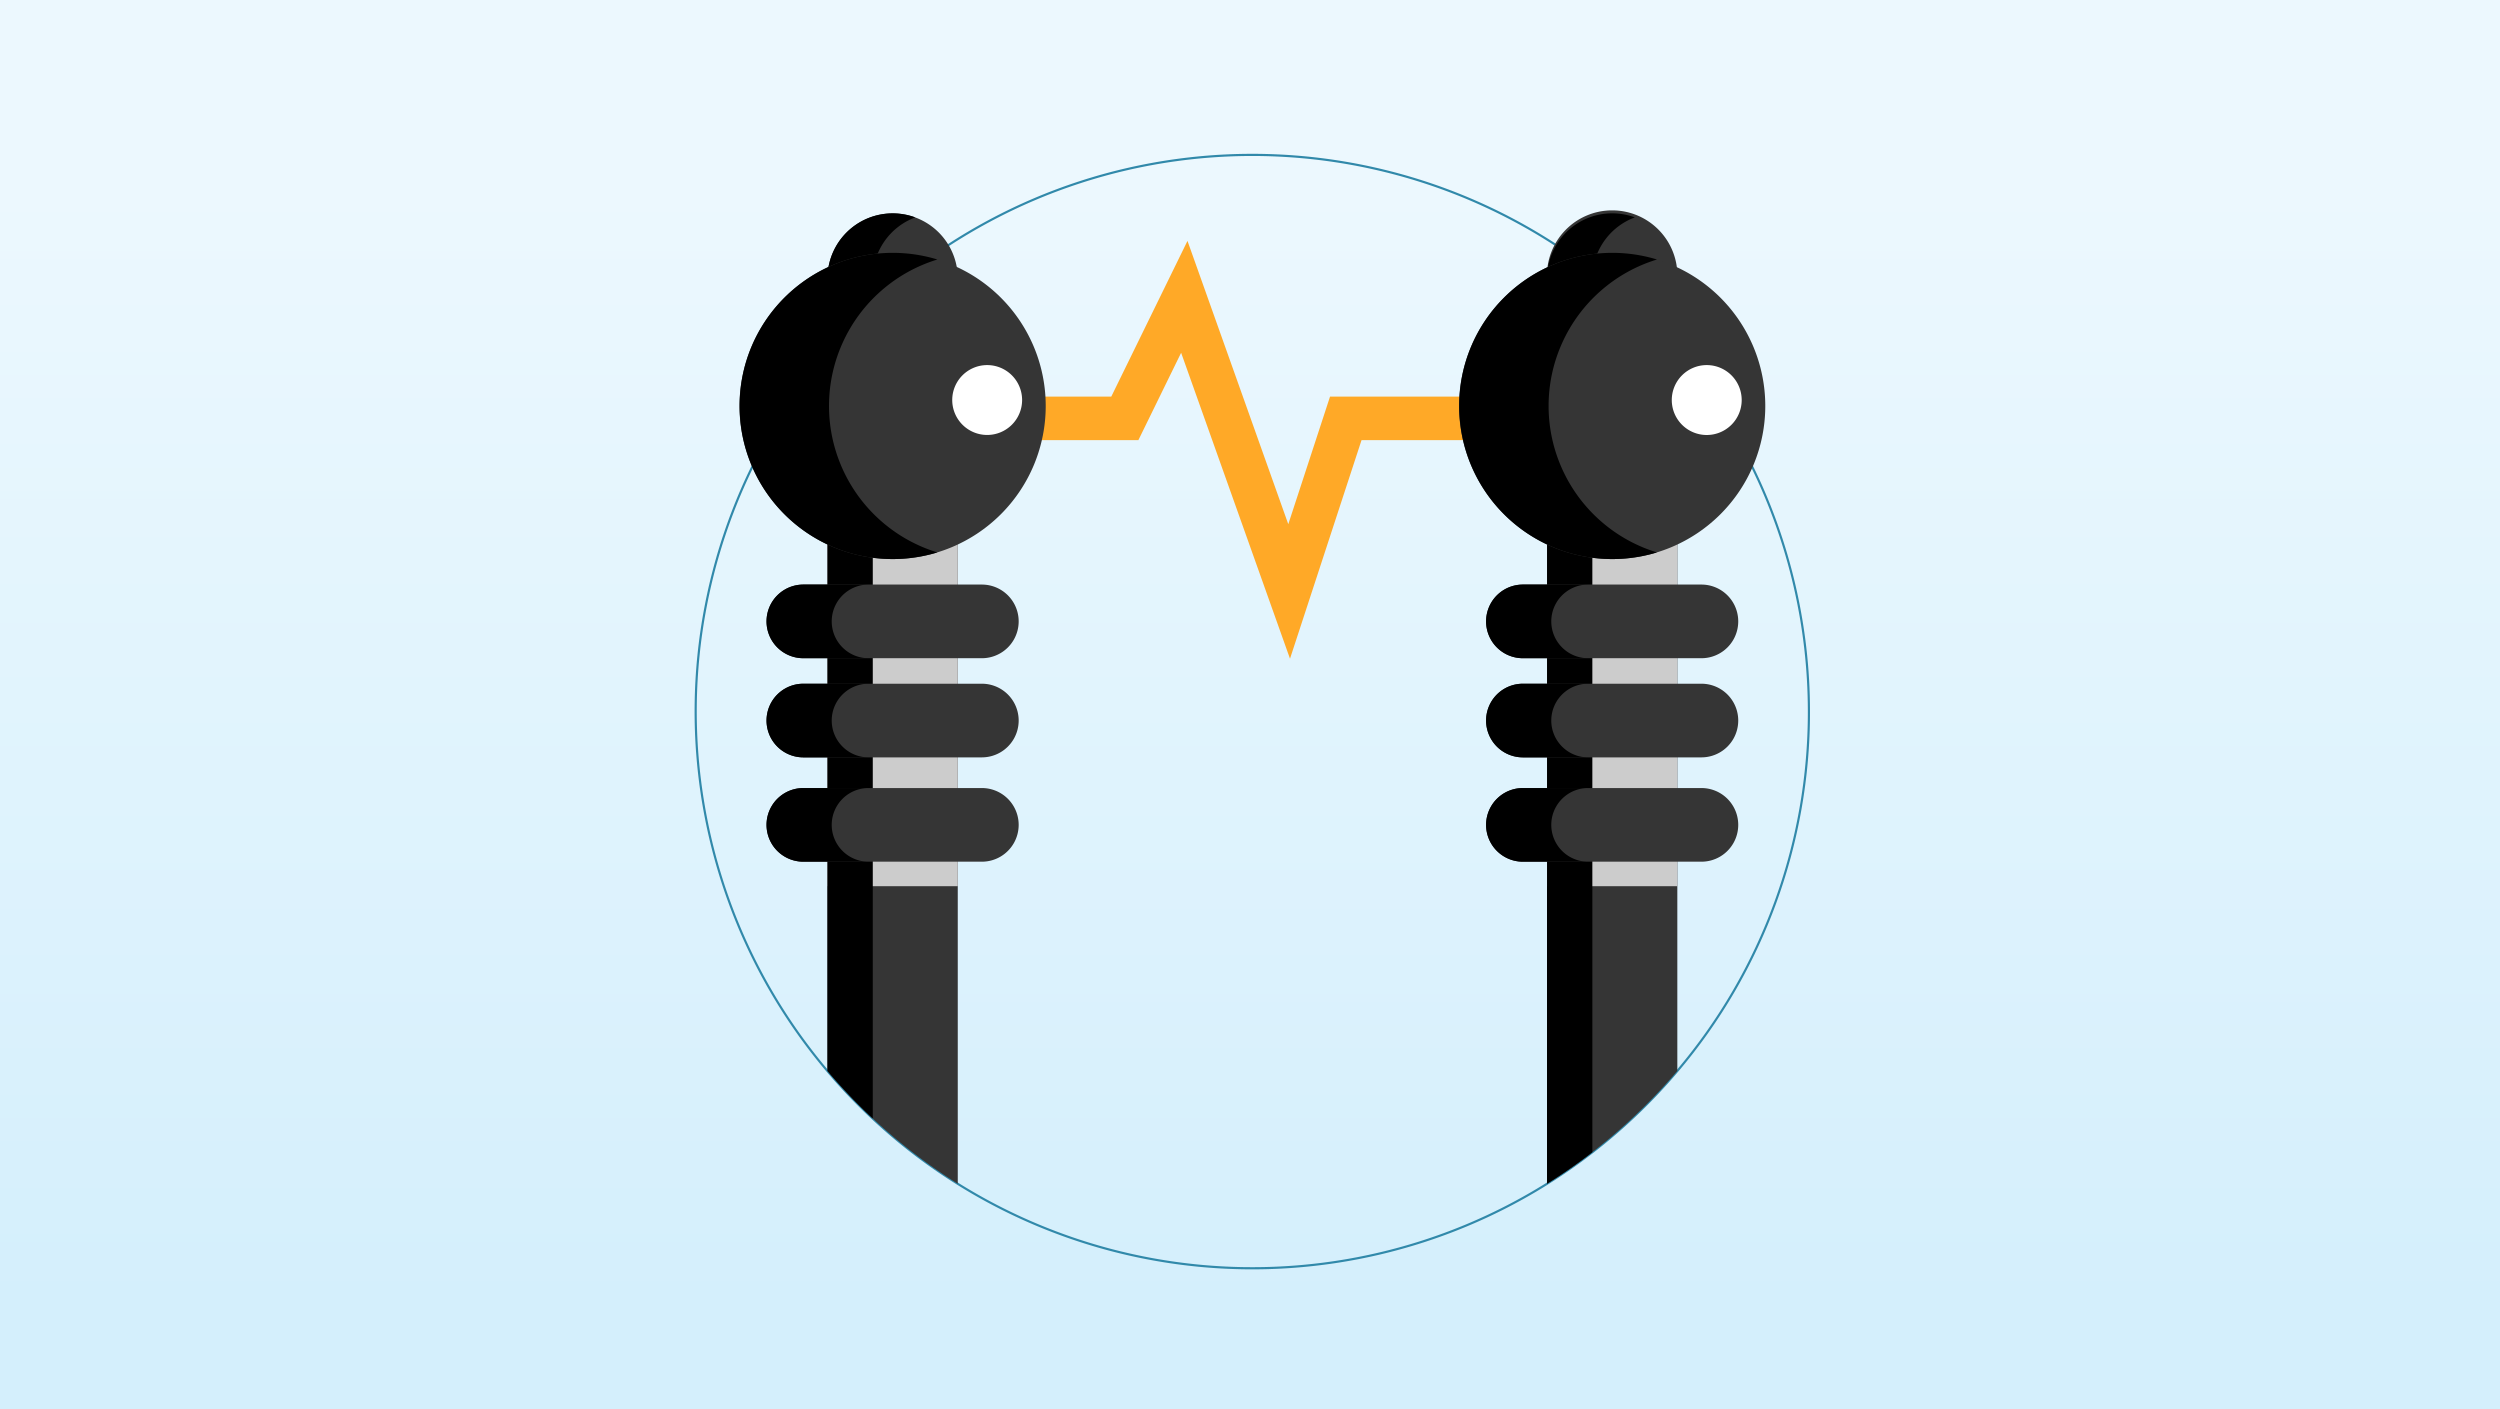 <svg xmlns="http://www.w3.org/2000/svg" xmlns:xlink="http://www.w3.org/1999/xlink" viewBox="0 0 1150 648.3"><rect x="0" y="0" width="1150" height="648.3" fill="#333333" stroke="none"/><defs><style>.cls-1{fill:url(#linear-gradient);}.cls-2{fill:none;stroke:#3189aa;stroke-miterlimit:10;}.cls-3{fill:#ffa927;}.cls-4{fill:#353535;}.cls-5{fill:#ccc;}.cls-6{fill:#fff;}</style><linearGradient id="linear-gradient" x1="575.9" y1="-449.9" x2="575.9" y2="101.58" gradientTransform="translate(-0.9 498.2)" gradientUnits="userSpaceOnUse"><stop offset="0.07" stop-color="#ecf8fe"/><stop offset="1" stop-color="#d4effc"/></linearGradient></defs><g id="Layer_1" data-name="Layer 1"><rect class="cls-1" width="1150" height="648.3"/></g><g id="Transform"><path class="cls-2" d="M833,327.13a255,255,0,0,1-60.53,165.32,257.88,257.88,0,0,1-39.09,37.37q-10.05,7.77-20.85,14.52a255.79,255.79,0,0,1-310.15-30,257.91,257.91,0,0,1-20.85-21.87,256,256,0,0,1,335.2-379.86h0q8.65,5.66,16.82,12A255.79,255.79,0,0,1,833,327.13Z" transform="translate(-0.9 0.2)"/><path class="cls-3" d="M594.3,302.81,544.22,162.07l-19.66,40.18H465v-20h47.08l35.06-71.64,46.37,130.32,19.2-58.68h86.75v20H627.21Z" transform="translate(-0.9 0.2)"/><path class="cls-4" d="M441.47,127.91V544.34a257.43,257.43,0,0,1-59.94-51.89V127.91a30,30,0,0,1,51.16-21.21,30.43,30.43,0,0,1,4.58,5.89A29.85,29.85,0,0,1,441.47,127.91Z" transform="translate(-0.9 0.2)"/><path class="cls-5" d="M381.53,233.2h59.94V407.45H381.53Z" transform="translate(-0.9 0.2)"/><path d="M421.92,99.8a30,30,0,0,0-19.54,28.11V514.32a257.91,257.91,0,0,1-20.85-21.87V127.91A30,30,0,0,1,421.92,99.8Z" transform="translate(-0.9 0.2)"/><path class="cls-4" d="M481.93,186.54a70.43,70.43,0,1,1-70.43-70.43A70.43,70.43,0,0,1,481.93,186.54Z" transform="translate(-0.9 0.2)"/><path d="M432.09,253.91a70.43,70.43,0,1,1,0-134.74,70.45,70.45,0,0,0,0,134.74Z" transform="translate(-0.9 0.2)"/><path class="cls-6" d="M471.07,183.81A16.07,16.07,0,1,1,455,167.74,16.07,16.07,0,0,1,471.07,183.81Z" transform="translate(-0.9 0.2)"/><path class="cls-4" d="M452.55,302.58h-82.1a16.94,16.94,0,0,1,0-33.88h82.1a16.94,16.94,0,0,1,0,33.88Z" transform="translate(-0.9 0.2)"/><path class="cls-4" d="M452.55,348.19h-82.1a16.94,16.94,0,0,1,0-33.88h82.1a16.94,16.94,0,0,1,0,33.88Z" transform="translate(-0.9 0.2)"/><path d="M400.43,302.58h-30a16.94,16.94,0,1,1,0-33.88h30a16.94,16.94,0,1,0,0,33.88Z" transform="translate(-0.9 0.2)"/><path d="M400.43,348.19h-30a16.94,16.94,0,1,1,0-33.88h30a16.94,16.94,0,1,0,0,33.88Z" transform="translate(-0.9 0.2)"/><path class="cls-4" d="M452.55,396.18h-82.1a16.94,16.94,0,0,1,0-33.88h82.1a16.94,16.94,0,0,1,0,33.88Z" transform="translate(-0.9 0.2)"/><path d="M400.43,396.18h-30a16.94,16.94,0,1,1,0-33.88h30a16.94,16.94,0,1,0,0,33.88Z" transform="translate(-0.9 0.2)"/><path class="cls-4" d="M772.47,127.91V492.45a257.43,257.43,0,0,1-59.94,51.89V127.91a30,30,0,1,1,59.94,0Z" transform="translate(-0.9 0.2)"/><path class="cls-5" d="M712.53,233.2h59.94V407.45H712.53Z" transform="translate(-0.9 0.2)"/><path d="M752.92,99.8a30,30,0,0,0-19.36,24.79,30.36,30.36,0,0,0-.18,3.32V529.82q-10.05,7.77-20.85,14.52V127.91a29.8,29.8,0,0,1,4.2-15.32h0A30,30,0,0,1,752.92,99.8Z" transform="translate(-0.9 0.2)"/><path class="cls-4" d="M812.93,186.54a70.43,70.43,0,1,1-70.43-70.43A70.43,70.43,0,0,1,812.93,186.54Z" transform="translate(-0.9 0.2)"/><path d="M763.1,253.91a70.43,70.43,0,1,1,0-134.74,70.45,70.45,0,0,0,0,134.74Z" transform="translate(-0.9 0.2)"/><path class="cls-6" d="M802.08,183.81A16.08,16.08,0,1,1,786,167.74,16.08,16.08,0,0,1,802.08,183.81Z" transform="translate(-0.9 0.2)"/><path class="cls-4" d="M783.55,302.58h-82.1a16.94,16.94,0,0,1,0-33.88h82.1a16.94,16.94,0,1,1,0,33.88Z" transform="translate(-0.9 0.2)"/><path class="cls-4" d="M783.55,348.19h-82.1a16.94,16.94,0,0,1,0-33.88h82.1a16.94,16.94,0,1,1,0,33.88Z" transform="translate(-0.9 0.2)"/><path d="M731.43,302.58h-30a16.94,16.94,0,1,1,0-33.88h30a16.94,16.94,0,1,0,0,33.88Z" transform="translate(-0.9 0.2)"/><path d="M731.43,348.19h-30a16.94,16.94,0,1,1,0-33.88h30a16.94,16.94,0,1,0,0,33.88Z" transform="translate(-0.9 0.2)"/><path class="cls-4" d="M783.55,396.18h-82.1a16.94,16.94,0,0,1,0-33.88h82.1a16.94,16.94,0,1,1,0,33.88Z" transform="translate(-0.9 0.2)"/><path d="M731.43,396.18h-30a16.94,16.94,0,1,1,0-33.88h30a16.94,16.94,0,1,0,0,33.88Z" transform="translate(-0.9 0.2)"/></g></svg>